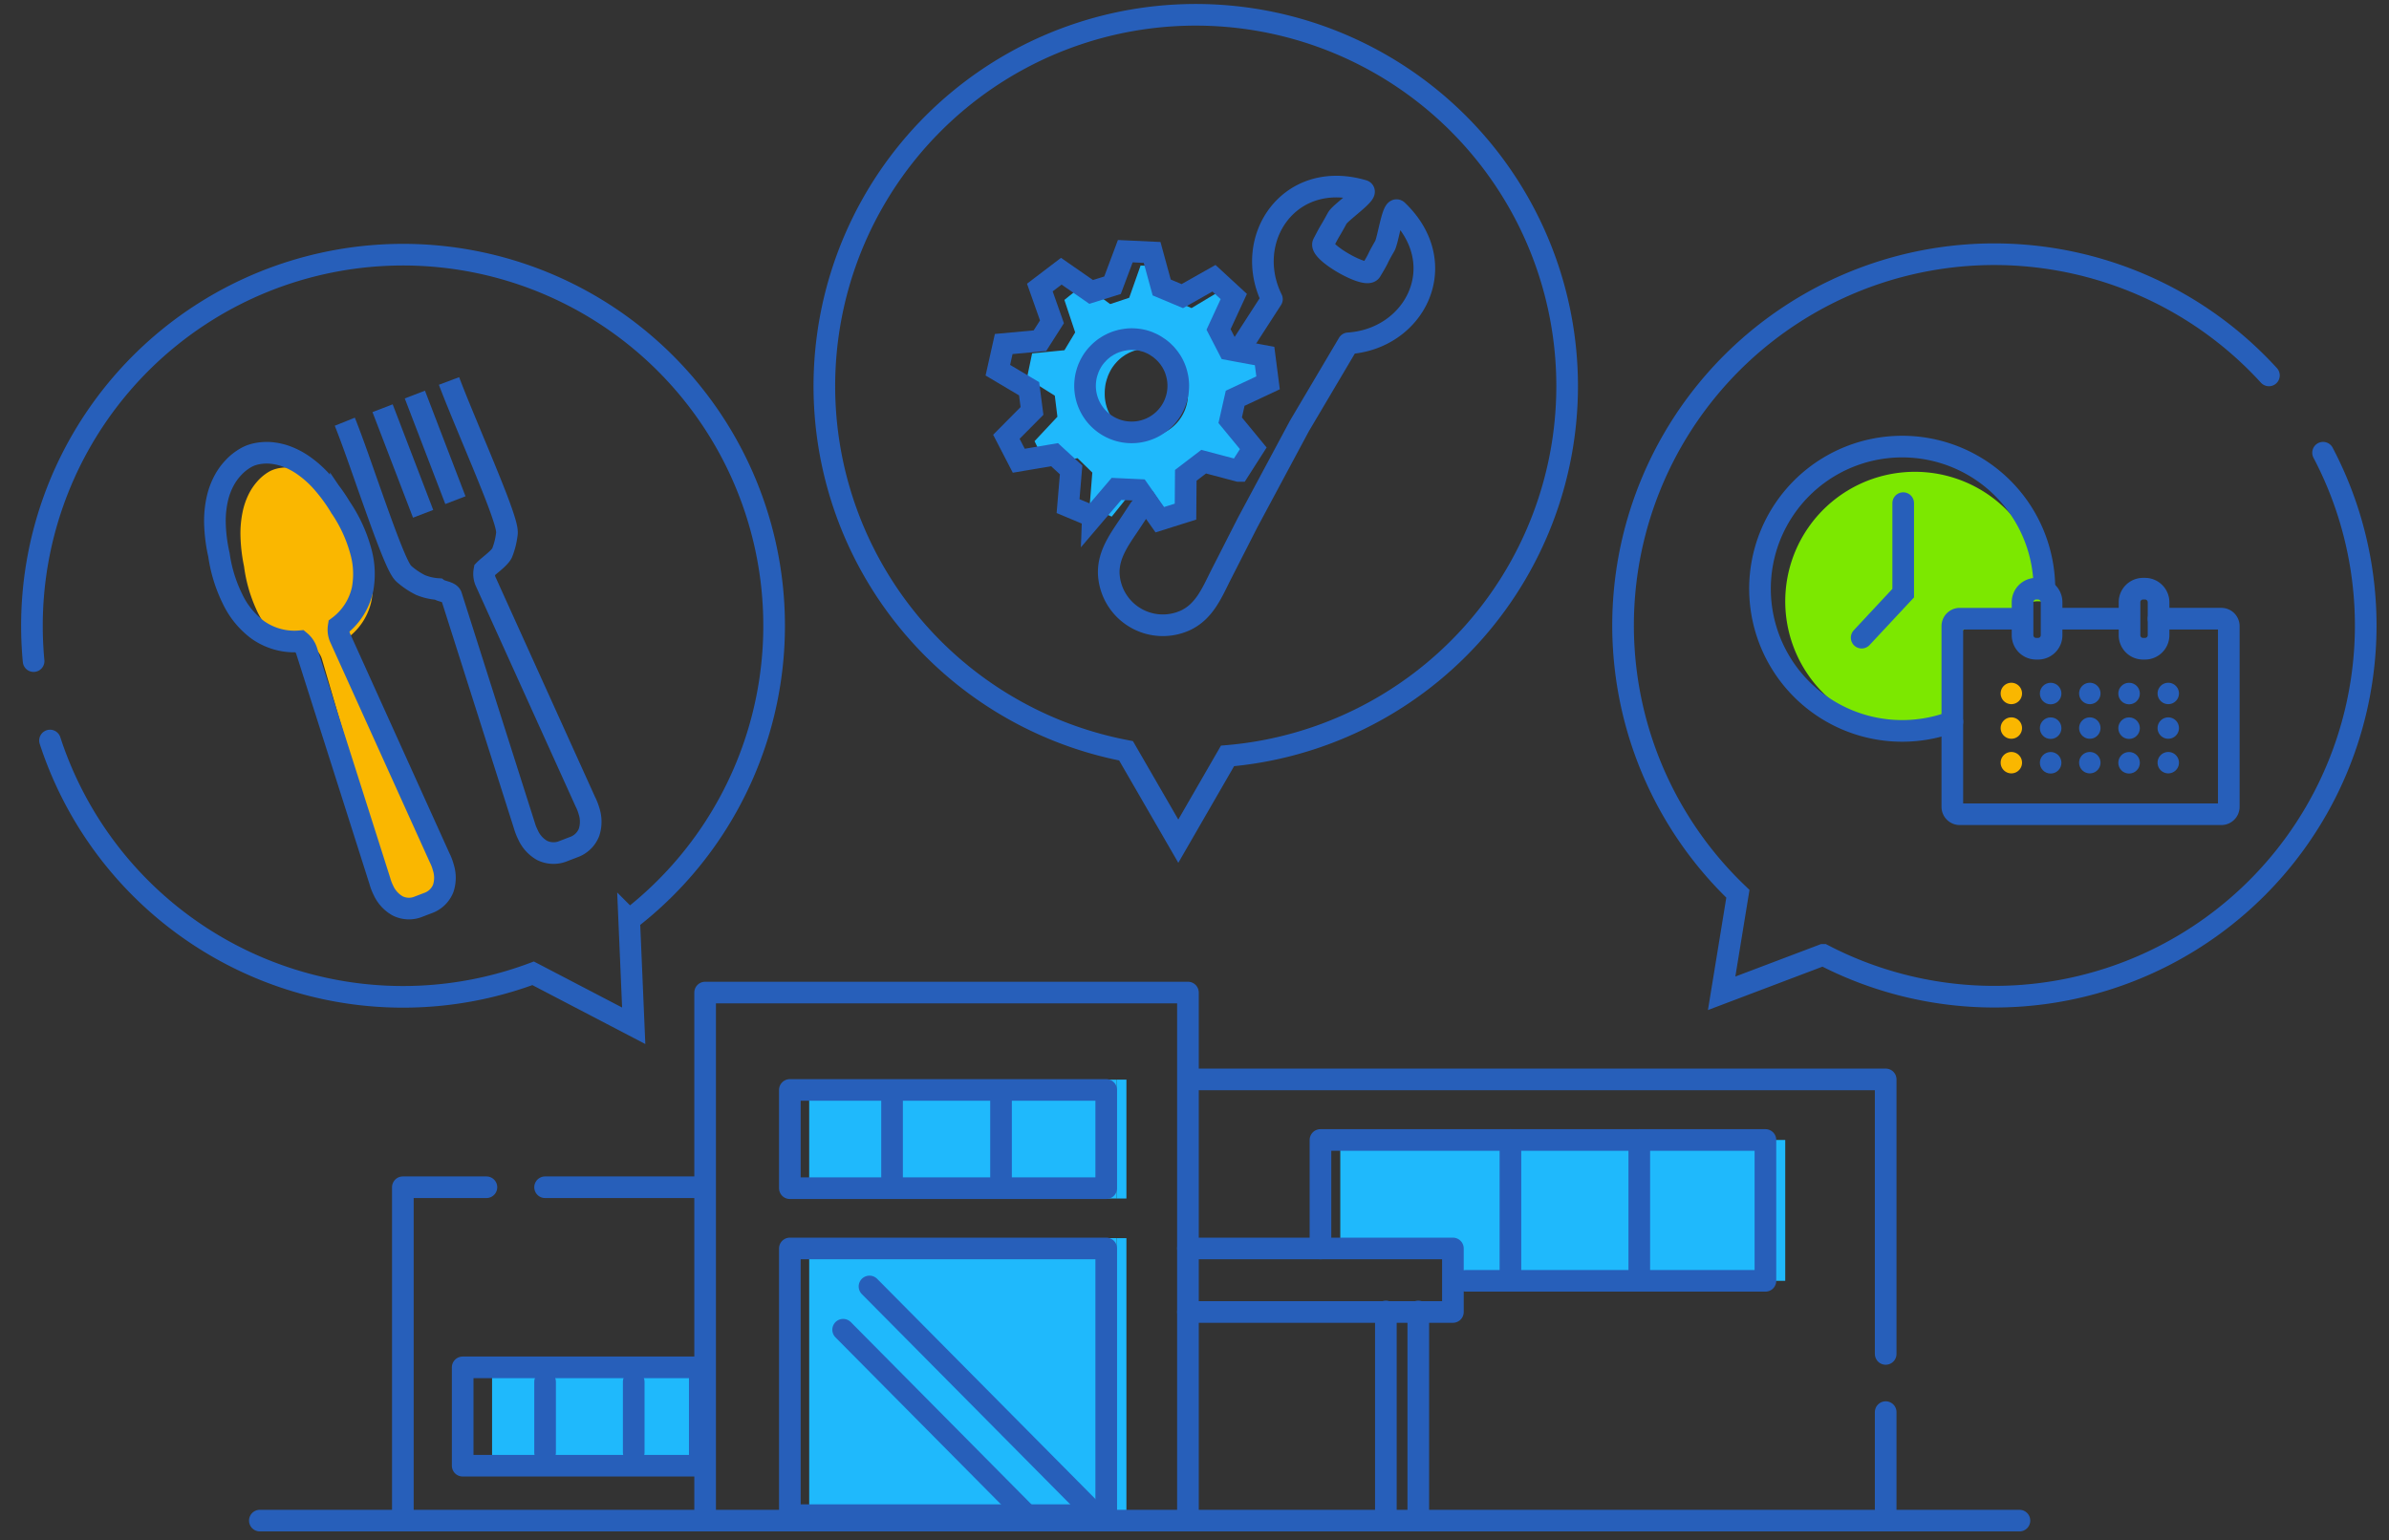 <svg xmlns="http://www.w3.org/2000/svg" xmlns:xlink="http://www.w3.org/1999/xlink" width="276" height="178" viewBox="0 0 276 178">
  <rect x="0" y="0" width="276" height="178" fill="#333333" stroke="none"/>
  <defs>
    <clipPath id="clip-Custom_Size_1">
      <rect width="276" height="178"/>
    </clipPath>
  </defs>
  <g id="Custom_Size_1" data-name="Custom Size – 1" clip-path="url(#clip-Custom_Size_1)">
    <g id="グループ_58596" data-name="グループ 58596" transform="translate(-1235.971 -946.964)">
      <g id="グループ_58596-2" data-name="グループ 58596-2">
        <path id="パス_132589" data-name="パス 132589" d="M1287.2,1047.345a4.1,4.1,0,0,1,0,2.348,2.738,2.738,0,0,1-1.594,1.66l-.9.373a2.4,2.4,0,0,1-2.2-.075,3.7,3.7,0,0,1-1.449-1.734,6.181,6.181,0,0,1-.374-1.07l-7.49-25.617a2.368,2.368,0,0,0-.7-1.162,6.12,6.12,0,0,1-4.355-1.286,9.082,9.082,0,0,1-2.563-3.411,17.329,17.329,0,0,1-1.411-4.963,19.529,19.529,0,0,1-.412-3.518,12.191,12.191,0,0,1,.251-2.78,8.485,8.485,0,0,1,.709-2.058,6.672,6.672,0,0,1,.946-1.411,5.4,5.4,0,0,1,.93-.863,4.456,4.456,0,0,1,.671-.415,3.9,3.9,0,0,1,.961-.3,4.939,4.939,0,0,1,1.152-.066,5.844,5.844,0,0,1,1.541.332,7.463,7.463,0,0,1,1.785.971,11.251,11.251,0,0,1,1.937,1.826,19.164,19.164,0,0,1,1.976,2.9c.008.025.031.05.038.075s.015.033.023.033a17.007,17.007,0,0,1,2.029,4.755,10.184,10.184,0,0,1,.206,4.4,7.151,7.151,0,0,1-2.448,4.133,2.473,2.473,0,0,0,.19,1.369l10.183,24.5A5.8,5.8,0,0,1,1287.2,1047.345Z" fill="#fab700"/>
        <path id="パス_132590" data-name="パス 132590" d="M1486.064,1025.133a1.235,1.235,0,1,1-.02,0Z" transform="translate(0.416 0.733)" fill="#275fba"/>
        <path id="パス_132590-2" data-name="パス 132590" d="M1486.064,1025.133a1.235,1.235,0,1,1-.02,0Z" transform="translate(0.416 4.733)" fill="#275fba"/>
        <path id="パス_132590-3" data-name="パス 132590" d="M1486.064,1025.133a1.235,1.235,0,1,1-.02,0Z" transform="translate(0.416 8.733)" fill="#275fba"/>
        <ellipse id="楕円形_15985" data-name="楕円形 15985" cx="1.245" cy="1.245" rx="1.245" ry="1.245" transform="translate(1480.698 1025.867)" fill="#275fba"/>
        <ellipse id="楕円形_15985-2" data-name="楕円形 15985" cx="1.245" cy="1.245" rx="1.245" ry="1.245" transform="translate(1480.698 1029.867)" fill="#275fba"/>
        <ellipse id="楕円形_15985-3" data-name="楕円形 15985" cx="1.245" cy="1.245" rx="1.245" ry="1.245" transform="translate(1480.698 1033.867)" fill="#275fba"/>
        <path id="パス_132593" data-name="パス 132593" d="M1477.683,1025.133a1.235,1.235,0,1,1-.02,0Z" transform="translate(-0.266 0.733)" fill="#275fba"/>
        <path id="パス_132593-2" data-name="パス 132593" d="M1477.683,1025.133a1.235,1.235,0,1,1-.02,0Z" transform="translate(-0.266 4.733)" fill="#275fba"/>
        <path id="パス_132593-3" data-name="パス 132593" d="M1477.683,1025.133a1.235,1.235,0,1,1-.02,0Z" transform="translate(-0.266 8.733)" fill="#275fba"/>
        <ellipse id="楕円形_15988" data-name="楕円形 15988" cx="1.245" cy="1.245" rx="1.245" ry="1.245" transform="translate(1471.636 1025.867)" fill="#275fba"/>
        <ellipse id="楕円形_15988-2" data-name="楕円形 15988" cx="1.245" cy="1.245" rx="1.245" ry="1.245" transform="translate(1471.636 1029.867)" fill="#275fba"/>
        <ellipse id="楕円形_15988-3" data-name="楕円形 15988" cx="1.245" cy="1.245" rx="1.245" ry="1.245" transform="translate(1471.636 1033.867)" fill="#275fba"/>
        <path id="パス_132596" data-name="パス 132596" d="M1472.159,1016.453l-.07.133a1.385,1.385,0,0,0-.594-.133h-.211a1.428,1.428,0,0,0-1.422,1.422v1.735h-6.611a.785.785,0,0,0-.781.781v10.073a14.97,14.97,0,1,1,9.69-14.012Z" fill="#7ce800"/>
        <path id="パス_132597" data-name="パス 132597" d="M1469.3,1025.133a1.235,1.235,0,1,1-.02,0Z" transform="translate(-0.949 0.733)" fill="#fab700"/>
        <path id="パス_132597-2" data-name="パス 132597" d="M1469.3,1025.133a1.235,1.235,0,1,1-.02,0Z" transform="translate(-0.949 4.733)" fill="#fab700"/>
        <path id="パス_132597-3" data-name="パス 132597" d="M1469.3,1025.133a1.235,1.235,0,1,1-.02,0Z" transform="translate(-0.949 8.733)" fill="#fab700"/>
        <rect id="長方形_43075" data-name="長方形 43075" width="2.29" height="16.278" transform="translate(1439.929 1078.7)" fill="#1fb9fc"/>
        <path id="パス_132600" data-name="パス 132600" d="M1439.929,1078.7v16.278h-14.571V1078.7Z" fill="#1fb9fc"/>
        <path id="パス_132601" data-name="パス 132601" d="M1425.357,1093.786v1.192h-14.888V1078.7h14.888Z" fill="#1fb9fc"/>
        <path id="パス_132602" data-name="パス 132602" d="M1410.47,1093.786v1.192h-5.652v-4.134h-14.005V1078.7h19.657Z" fill="#1fb9fc"/>
        <path id="パス_132603" data-name="パス 132603" d="M1382.117,989.115l.36,2.93-3.39,1.688-.513,2.4,2.38,3.068-1.5,2.475-3.612-1.015-1.844,1.493-.031,3.969-2.648.885-1.217-1.826-.941-1.428-2.311-.114h-.008l-2.434,3.027-2.556-1.13.314-3.961-1.707-1.664-3.689.657-1.278-2.621,2.641-2.824-.3-2.427v-.008l-3.222-2.021.6-2.865,3.735-.365,1.24-2.062-1.247-3.75,2.212-1.786,3.077,2.264,2.2-.73,1.316-3.725,2.77.138.987,3.831,2.127.95,3.26-1.956,2.043,2-1.569,3.6,1.064,2.183,1.056.211Zm-13.691,8.352a4.971,4.971,0,0,0,4.791-5.121,4.316,4.316,0,0,0-.023-.454c-.008-.1-.015-.187-.031-.276-.007-.049-.015-.106-.023-.154a2.119,2.119,0,0,0-.046-.219,3.3,3.3,0,0,0-.1-.4,3.837,3.837,0,0,0-.138-.414,5.042,5.042,0,0,0-.268-.584,2.946,2.946,0,0,0-.2-.333,3.505,3.505,0,0,0-.276-.39,2.875,2.875,0,0,0-.314-.365,2.935,2.935,0,0,0-.314-.308c-.008-.008-.016-.016-.023-.016a2.667,2.667,0,0,0-.375-.292,3.887,3.887,0,0,0-.811-.471,2.319,2.319,0,0,0-.444-.171.063.063,0,0,0-.03-.016,4.4,4.4,0,0,0-.842-.179c-.054-.008-.107-.008-.168-.016a3.956,3.956,0,0,0-1.194.065,1.281,1.281,0,0,0-.245.049.363.363,0,0,0-.121.032c-.1.024-.208.057-.3.089a.134.134,0,0,0-.061.024,2.554,2.554,0,0,0-.275.106.683.683,0,0,0-.107.049,1.776,1.776,0,0,0-.268.138,2.4,2.4,0,0,0-.4.243,3.32,3.32,0,0,0-.421.317,4.375,4.375,0,0,0-.536.536,2.268,2.268,0,0,0-.207.252,4.153,4.153,0,0,0-.291.422c-.061.105-.122.211-.176.325a3.37,3.37,0,0,0-.145.308,2.063,2.063,0,0,0-.084.2c-.015.049-.038.106-.054.162-.038.1-.069.2-.1.3v.008a4.51,4.51,0,0,0-.161.771,5.688,5.688,0,0,0-.046.714,5.032,5.032,0,0,0,3.413,4.853,4.591,4.591,0,0,0,1.415.221Z" fill="#1fb9fc"/>
        <path id="パス_132604" data-name="パス 132604" d="M1371.962,990.347a3.429,3.429,0,0,0-.111-.42A3.429,3.429,0,0,1,1371.962,990.347Z" fill="#fff"/>
        <path id="パス_132605" data-name="パス 132605" d="M1371.85,989.93a4.525,4.525,0,0,0-.154-.437A3.853,3.853,0,0,1,1371.85,989.93Z" fill="#fff"/>
        <path id="パス_132606" data-name="パス 132606" d="M1371.4,988.873c-.069-.12-.146-.24-.223-.352A3.159,3.159,0,0,1,1371.4,988.873Z" fill="#fff"/>
        <path id="パス_132607" data-name="パス 132607" d="M1370.864,988.109a3.627,3.627,0,0,1,.309.412A3.627,3.627,0,0,0,1370.864,988.109Z" fill="#fff"/>
        <path id="パス_132608" data-name="パス 132608" d="M1370.864,988.109a3.9,3.9,0,0,0-.352-.386A2.985,2.985,0,0,1,1370.864,988.109Z" fill="#fff"/>
        <path id="パス_132609" data-name="パス 132609" d="M1370.513,987.723c-.111-.111-.232-.223-.352-.326A3.283,3.283,0,0,1,1370.513,987.723Z" fill="#fff"/>
        <path id="パス_132610" data-name="パス 132610" d="M1370.135,987.38a4.944,4.944,0,0,0-.42-.309A2.967,2.967,0,0,1,1370.135,987.38Z" fill="#fff"/>
        <path id="パス_132611" data-name="パス 132611" d="M1368.609,1005.081l1.364,1.93h-.009Z" fill="#fff"/>
        <path id="パス_132612" data-name="パス 132612" d="M1369.715,987.071a5.213,5.213,0,0,0-.909-.5A4.467,4.467,0,0,1,1369.715,987.071Z" fill="#fff"/>
        <path id="パス_132613" data-name="パス 132613" d="M1368.806,986.574a4.907,4.907,0,0,0-.5-.18A2.763,2.763,0,0,1,1368.806,986.574Z" fill="#fff"/>
        <path id="パス_132614" data-name="パス 132614" d="M1368.274,986.378a.069.069,0,0,1,.034.017,6.155,6.155,0,0,0-.978-.206A5.23,5.23,0,0,1,1368.274,986.378Z" fill="#fff"/>
        <rect id="長方形_43076" data-name="長方形 43076" width="1.141" height="0.566" transform="translate(1364.964 1122.687)" fill="#1fb9fc"/>
        <rect id="長方形_43077" data-name="長方形 43077" width="1.141" height="32.641" transform="translate(1364.964 1090.046)" fill="#1fb9fc"/>
        <rect id="長方形_43078" data-name="長方形 43078" width="1.141" height="13.739" transform="translate(1364.964 1071.727)" fill="#1fb9fc"/>
        <path id="パス_132615" data-name="パス 132615" d="M1364.964,1122.687v.566h-35.506v-.566Z" fill="#1fb9fc"/>
        <path id="パス_132616" data-name="パス 132616" d="M1364.964,1090.046v32.641h-1.732l-.618-.626h1.158v-30.825h-34.314v-1.192Z" fill="#1fb9fc"/>
        <path id="パス_132617" data-name="パス 132617" d="M1364.964,1071.727v13.739h-35.506v-1.189h34.314v-11.355h-34.314v-1.192Z" fill="#1fb9fc"/>
        <path id="パス_132618" data-name="パス 132618" d="M1362.614,1122.061h-33.156v-30.823h34.314v30.823Z" fill="#1fb9fc"/>
        <path id="パス_132619" data-name="パス 132619" d="M1363.772,1072.919v11.355h-12.153v-11.355Z" fill="#1fb9fc"/>
        <path id="パス_132620" data-name="パス 132620" d="M1362.612,1122.061l.618.626h-8l-.618-.626Z" fill="#1fb9fc"/>
        <path id="パス_132621" data-name="パス 132621" d="M1362.742,987.912c-.081.085-.158.174-.231.266A2.339,2.339,0,0,1,1362.742,987.912Z" fill="#fff"/>
        <path id="パス_132622" data-name="パス 132622" d="M1362.188,988.623c-.069.111-.137.223-.2.343A3.725,3.725,0,0,1,1362.188,988.623Z" fill="#fff"/>
        <path id="パス_132623" data-name="パス 132623" d="M1361.988,988.966a2.422,2.422,0,0,0-.163.326C1361.876,989.18,1361.928,989.069,1361.988,988.966Z" fill="#fff"/>
        <path id="パス_132624" data-name="パス 132624" d="M1354.612,1122.061l.618.626h-25.772v-.626Z" fill="#1fb9fc"/>
        <path id="パス_132625" data-name="パス 132625" d="M1351.619,1083.479v.8h-12.59v-11.36h12.59Z" fill="#1fb9fc"/>
        <path id="パス_132626" data-name="パス 132626" d="M1339.029,1083.479v.8h-9.571v-11.36h9.571Z" fill="#1fb9fc"/>
        <path id="パス_132627" data-name="パス 132627" d="M1316.87,1104.935v10.309h-.051v-10.266h-24v-.043Z" fill="#1fb9fc"/>
        <path id="パス_132628" data-name="パス 132628" d="M1316.817,1104.977v10.266h-7.633v-10.266Z" fill="#1fb9fc"/>
        <path id="パス_132629" data-name="パス 132629" d="M1309.183,1114.822v.42H1292.82v-10.265h16.364v9.845Z" fill="#1fb9fc"/>
      </g>
      <g id="グループ_58597" data-name="グループ 58597">
        <path id="パス_132630" data-name="パス 132630" d="M1298.944,1084.163H1316.9" fill="none" stroke="#275fba" stroke-linecap="round" stroke-linejoin="round" stroke-width="2.5"/>
        <path id="パス_132630-2" data-name="パス 132630" d="M1282.512,1122.688v-38.525h9.655" fill="none" stroke="#275fba" stroke-linecap="round" stroke-linejoin="round" stroke-width="2.5"/>
        <path id="パス_132631" data-name="パス 132631" d="M1453.823,1103.426V1071.7h-79.708" fill="none" stroke="#275fba" stroke-linecap="round" stroke-linejoin="round" stroke-width="2.5"/>
        <path id="パス_132631-2" data-name="パス 132631" d="M1453.823,1122.681V1110.15" fill="none" stroke="#275fba" stroke-linecap="round" stroke-linejoin="round" stroke-width="2.5"/>
        <path id="パス_132632" data-name="パス 132632" d="M1317.434,1122.022v-60.357h55.78v60.357" fill="none" stroke="#275fba" stroke-linecap="round" stroke-linejoin="round" stroke-width="2.5"/>
        <line id="線_1366" data-name="線 1366" y2="15.086" transform="translate(1425.358 1078.7)" fill="none" stroke="#275fba" stroke-linecap="round" stroke-width="2.5"/>
        <line id="線_1367" data-name="線 1367" y2="15.086" transform="translate(1410.47 1078.7)" fill="none" stroke="#275fba" stroke-linecap="round" stroke-width="2.5"/>
        <path id="パス_132633" data-name="パス 132633" d="M1333.378,1100.629l21.235,21.432.618.626" fill="none" stroke="#275fba" stroke-linecap="round" stroke-width="2.5"/>
        <path id="パス_132634" data-name="パス 132634" d="M1336.422,1095.629l26.192,26.432.618.626" fill="none" stroke="#275fba" stroke-linecap="round" stroke-width="2.5"/>
        <path id="パス_132635" data-name="パス 132635" d="M1367.644,1005.758l-.832,1.269c-1.278,1.964-2.907,3.911-2.736,6.406a6.257,6.257,0,0,0,8.8,5.24c2.273-1.038,3.147-3.3,4.2-5.369l3.027-5.943,5.995-11.183,5.643-9.537c7.744-.506,12.1-9.168,5.686-15.334-.549-.583-1.081,3.413-1.475,4.091-1.106,1.912-.437.952-1.578,2.847-.446,1.012-6.021-2.178-5.532-3.139,1.038-1.99.557-.978,1.638-2.959.4-.678,3.739-2.967,2.959-3.156-8.516-2.5-13.953,5.592-10.523,12.547l-3.739,5.789" fill="none" stroke="#275fba" stroke-linecap="round" stroke-linejoin="round" stroke-width="2.5"/>
        <path id="パス_132636" data-name="パス 132636" d="M1285.386,1051.333l-1.012.386a2.912,2.912,0,0,1-2.479-.077,3.931,3.931,0,0,1-1.629-1.792,6.125,6.125,0,0,1-.42-1.106l-8.422-26.475a2.434,2.434,0,0,0-.789-1.2,7.311,7.311,0,0,1-4.9-1.329,9.5,9.5,0,0,1-2.882-3.525,16.816,16.816,0,0,1-1.587-5.129,18.542,18.542,0,0,1-.463-3.636,11.562,11.562,0,0,1,.283-2.873,8.3,8.3,0,0,1,.8-2.127,6.866,6.866,0,0,1,1.063-1.458,5.866,5.866,0,0,1,1.046-.892,5.115,5.115,0,0,1,.755-.429,4.636,4.636,0,0,1,1.081-.309,6.018,6.018,0,0,1,1.3-.069,7.1,7.1,0,0,1,1.732.343,8.631,8.631,0,0,1,2.007,1,12.285,12.285,0,0,1,2.178,1.887,19.847,19.847,0,0,1,2.221,2.993c.009.026.034.051.043.077s.017.034.026.034a16.89,16.89,0,0,1,2.281,4.914,9.7,9.7,0,0,1,.232,4.545,7.306,7.306,0,0,1-2.753,4.271,2.365,2.365,0,0,0,.214,1.415l11.449,25.317a5.637,5.637,0,0,1,.42,1.1,3.9,3.9,0,0,1,0,2.427A2.952,2.952,0,0,1,1285.386,1051.333Z" fill="none" stroke="#275fba" stroke-width="2.5"/>
        <path id="パス_132637" data-name="パス 132637" d="M1287.846,990.99c.669,1.784,1.664,4.16,2.71,6.689.995,2.384,2.015,4.846,2.77,6.8,1.226,3.208,1.269,3.868,1.192,4.271a8.537,8.537,0,0,1-.54,2.11c-.3.635-1.552,1.484-2.041,1.99a2.262,2.262,0,0,0,.206,1.458l11.458,25.317a6.319,6.319,0,0,1,.429,1.1,3.975,3.975,0,0,1-.009,2.427,2.954,2.954,0,0,1-1.792,1.715l-1.158.446a2.978,2.978,0,0,1-2.479-.077,3.887,3.887,0,0,1-1.621-1.8,6.339,6.339,0,0,1-.429-1.1l-8.422-26.484c-.129-.489-1.132-.515-1.535-.815a6.358,6.358,0,0,1-2.041-.472,8.949,8.949,0,0,1-1.818-1.209c-.317-.249-.72-.755-1.938-3.928-.746-1.938-1.612-4.408-2.461-6.8-.943-2.7-1.844-5.249-2.521-6.93" fill="none" stroke="#275fba" stroke-miterlimit="10" stroke-width="2.5"/>
        <line id="線_1368" data-name="線 1368" x2="4.683" y2="12.204" transform="translate(1280.171 994.138)" fill="none" stroke="#275fba" stroke-miterlimit="10" stroke-width="2.5"/>
        <line id="線_1369" data-name="線 1369" x2="4.683" y2="12.204" transform="translate(1283.901 992.56)" fill="none" stroke="#275fba" stroke-miterlimit="10" stroke-width="2.5"/>
        <path id="パス_132638" data-name="パス 132638" d="M1265.991,1122.687h203.286" fill="none" stroke="#275fba" stroke-linecap="round" stroke-width="2.5"/>
        <path id="パス_132639" data-name="パス 132639" d="M1329.46,1122.061h-2.238v-30.823h36.552v30.823Z" fill="none" stroke="#275fba" stroke-linecap="round" stroke-linejoin="round" stroke-width="2.5"/>
        <path id="パス_132640" data-name="パス 132640" d="M1329.46,1084.274h-2.238v-11.355h36.552v11.355Z" fill="none" stroke="#275fba" stroke-linecap="round" stroke-linejoin="round" stroke-width="2.5"/>
        <line id="線_1370" data-name="線 1370" y2="9.657" transform="translate(1351.619 1073.82)" fill="none" stroke="#275fba" stroke-linecap="round" stroke-width="2.5"/>
        <line id="線_1371" data-name="線 1371" y2="9.657" transform="translate(1339.029 1073.82)" fill="none" stroke="#275fba" stroke-linecap="round" stroke-width="2.5"/>
        <path id="パス_132641" data-name="パス 132641" d="M1388.523,1091.238V1078.7h51.406v16.278h-34.588" fill="none" stroke="#275fba" stroke-linecap="round" stroke-linejoin="round" stroke-width="2.5"/>
        <path id="パス_132642" data-name="パス 132642" d="M1373.214,1091.238h30.61v7.341h-30.61" fill="none" stroke="#275fba" stroke-linecap="round" stroke-linejoin="round" stroke-width="2.5"/>
        <path id="パス_132643" data-name="パス 132643" d="M1316.817,1115.243v1.1h-27.393v-11.366h27.393Z" fill="none" stroke="#275fba" stroke-linecap="round" stroke-linejoin="round" stroke-width="2.5"/>
        <line id="線_1372" data-name="線 1372" y2="8.173" transform="translate(1309.184 1106.65)" fill="none" stroke="#275fba" stroke-linecap="round" stroke-width="2.5"/>
        <line id="線_1373" data-name="線 1373" y2="8.173" transform="translate(1298.944 1106.65)" fill="none" stroke="#275fba" stroke-linecap="round" stroke-width="2.5"/>
        <path id="パス_132644" data-name="パス 132644" d="M1399.827,1098.521v23.258" fill="none" stroke="#275fba" stroke-linecap="round" stroke-linejoin="round" stroke-width="2.5"/>
        <path id="パス_132645" data-name="パス 132645" d="M1396.079,1098.521v23.258" fill="none" stroke="#275fba" stroke-linecap="round" stroke-linejoin="round" stroke-width="2.5"/>
        <path id="パス_132646" data-name="パス 132646" d="M1362.229,1006.651l-2.865-1.2.352-4.185-1.912-1.758-4.134.7-1.432-2.77,2.959-2.984-.334-2.564-3.611-2.144.678-3.027,4.185-.386,1.389-2.178-1.4-3.962,2.479-1.887,3.448,2.393,2.47-.772,1.475-3.937,3.1.146,1.106,4.048,2.384,1,3.654-2.067,2.29,2.11-1.758,3.808,1.192,2.307,1.184.223,2.942.54.4,3.1-3.8,1.784-.575,2.539,2.667,3.242-1.672,2.616h-.009l-4.048-1.072-2.067,1.578-.034,4.194-2.967.935-1.364-1.93-1.055-1.509-2.59-.12-2.727,3.2Z" fill="none" stroke="#275fba" stroke-miterlimit="10" stroke-width="2.5"/>
        <path id="パス_132647" data-name="パス 132647" d="M1368.309,986.394a.068.068,0,0,0-.034-.017,5.214,5.214,0,0,0-.943-.189,1.31,1.31,0,0,0-.189-.017,4.693,4.693,0,0,0-1.338.069,1.434,1.434,0,0,0-.275.052.44.44,0,0,0-.137.034c-.112.026-.223.06-.334.094a.134.134,0,0,0-.069.026,2.287,2.287,0,0,0-.309.112.9.9,0,0,0-.12.051,1.979,1.979,0,0,0-.3.146,2.632,2.632,0,0,0-.446.257,3,3,0,0,0-.472.334,4.72,4.72,0,0,0-.6.566,2.349,2.349,0,0,0-.232.266,4.419,4.419,0,0,0-.326.446c-.069.111-.137.223-.2.343a3.327,3.327,0,0,0-.163.326c-.034.069-.06.137-.094.206-.017.051-.043.111-.06.172a3.094,3.094,0,0,0-.111.317V990a4.571,4.571,0,0,0-.18.815,5.466,5.466,0,0,0-.052.755,5.386,5.386,0,1,0,10.772-.051,4.3,4.3,0,0,0-.026-.48c-.009-.1-.017-.2-.034-.292-.008-.051-.017-.111-.026-.163l-.052-.232a3.4,3.4,0,0,0-.111-.42,3.83,3.83,0,0,0-.154-.437,5.09,5.09,0,0,0-.3-.618,3.072,3.072,0,0,0-.223-.352,3.762,3.762,0,0,0-.309-.412,3.075,3.075,0,0,0-.352-.386,3.289,3.289,0,0,0-.352-.326c-.009-.009-.017-.017-.026-.017a3.03,3.03,0,0,0-.42-.309,4.517,4.517,0,0,0-.909-.5A2.7,2.7,0,0,0,1368.309,986.394Z" fill="none" stroke="#275fba" stroke-miterlimit="10" stroke-width="2.5"/>
        <path id="パス_132648" data-name="パス 132648" d="M1472.99,1018.46v1.912a1.561,1.561,0,0,1-1.561,1.561h-.232a1.566,1.566,0,0,1-1.561-1.561v-3.816a1.566,1.566,0,0,1,1.561-1.561h.232a1.53,1.53,0,0,1,.652.146,1.554,1.554,0,0,1,.909,1.415Z" fill="none" stroke="#275fba" stroke-miterlimit="10" stroke-width="2.5"/>
        <path id="パス_132649" data-name="パス 132649" d="M1485.349,1018.46v1.912a1.566,1.566,0,0,1-1.561,1.561h-.232a1.561,1.561,0,0,1-1.561-1.561h0v-3.816a1.561,1.561,0,0,1,1.561-1.561h.232a1.568,1.568,0,0,1,1.561,1.561Z" fill="none" stroke="#275fba" stroke-miterlimit="10" stroke-width="2.5"/>
        <path id="パス_132650" data-name="パス 132650" d="M1485.349,1018.46h7.255a.86.86,0,0,1,.858.858V1040.2a.859.859,0,0,1-.858.858h-30.223a.86.86,0,0,1-.858-.858V1019.32a.861.861,0,0,1,.858-.858h7.041" fill="none" stroke="#275fba" stroke-linecap="round" stroke-width="2.5"/>
        <line id="線_1374" data-name="線 1374" x2="7.521" transform="translate(1474.2 1018.46)" fill="none" stroke="#275fba" stroke-linecap="round" stroke-width="2.5"/>
        <path id="パス_132651" data-name="パス 132651" d="M1461.524,1030.373A16.428,16.428,0,1,1,1472.159,1015" fill="none" stroke="#275fba" stroke-linecap="round" stroke-width="2.5"/>
        <path id="パス_132652" data-name="パス 132652" d="M1455.847,1005.107v10.4l-4.8,5.146" fill="none" stroke="#275fba" stroke-linecap="round" stroke-width="2.5"/>
        <path id="パス_132653" data-name="パス 132653" d="M1241.749,1032.541a42.892,42.892,0,0,0,55.814,26.9l11.621,6.063-.523-12.247a42.872,42.872,0,1,0-69-33.953q0,2.052.192,4.057" fill="none" stroke="#275fba" stroke-linecap="round" stroke-width="2.5"/>
        <path id="パス_132654" data-name="パス 132654" d="M1417.022,991.582a42.907,42.907,0,1,0-50.96,42.144l6.038,10.446,5.686-9.854A42.891,42.891,0,0,0,1417.022,991.582Z" fill="none" stroke="#275fba" stroke-linecap="round" stroke-width="2.5"/>
        <path id="パス_132655" data-name="パス 132655" d="M1498.1,990.347a42.978,42.978,0,0,0-31.711-14.006h0a42.892,42.892,0,0,0-29.639,73.91l-1.878,11.5,11.724-4.443a42.9,42.9,0,0,0,57.758-58.027" fill="none" stroke="#275fba" stroke-linecap="round" stroke-width="2.5"/>
      </g>
    </g>
  </g>
</svg>
